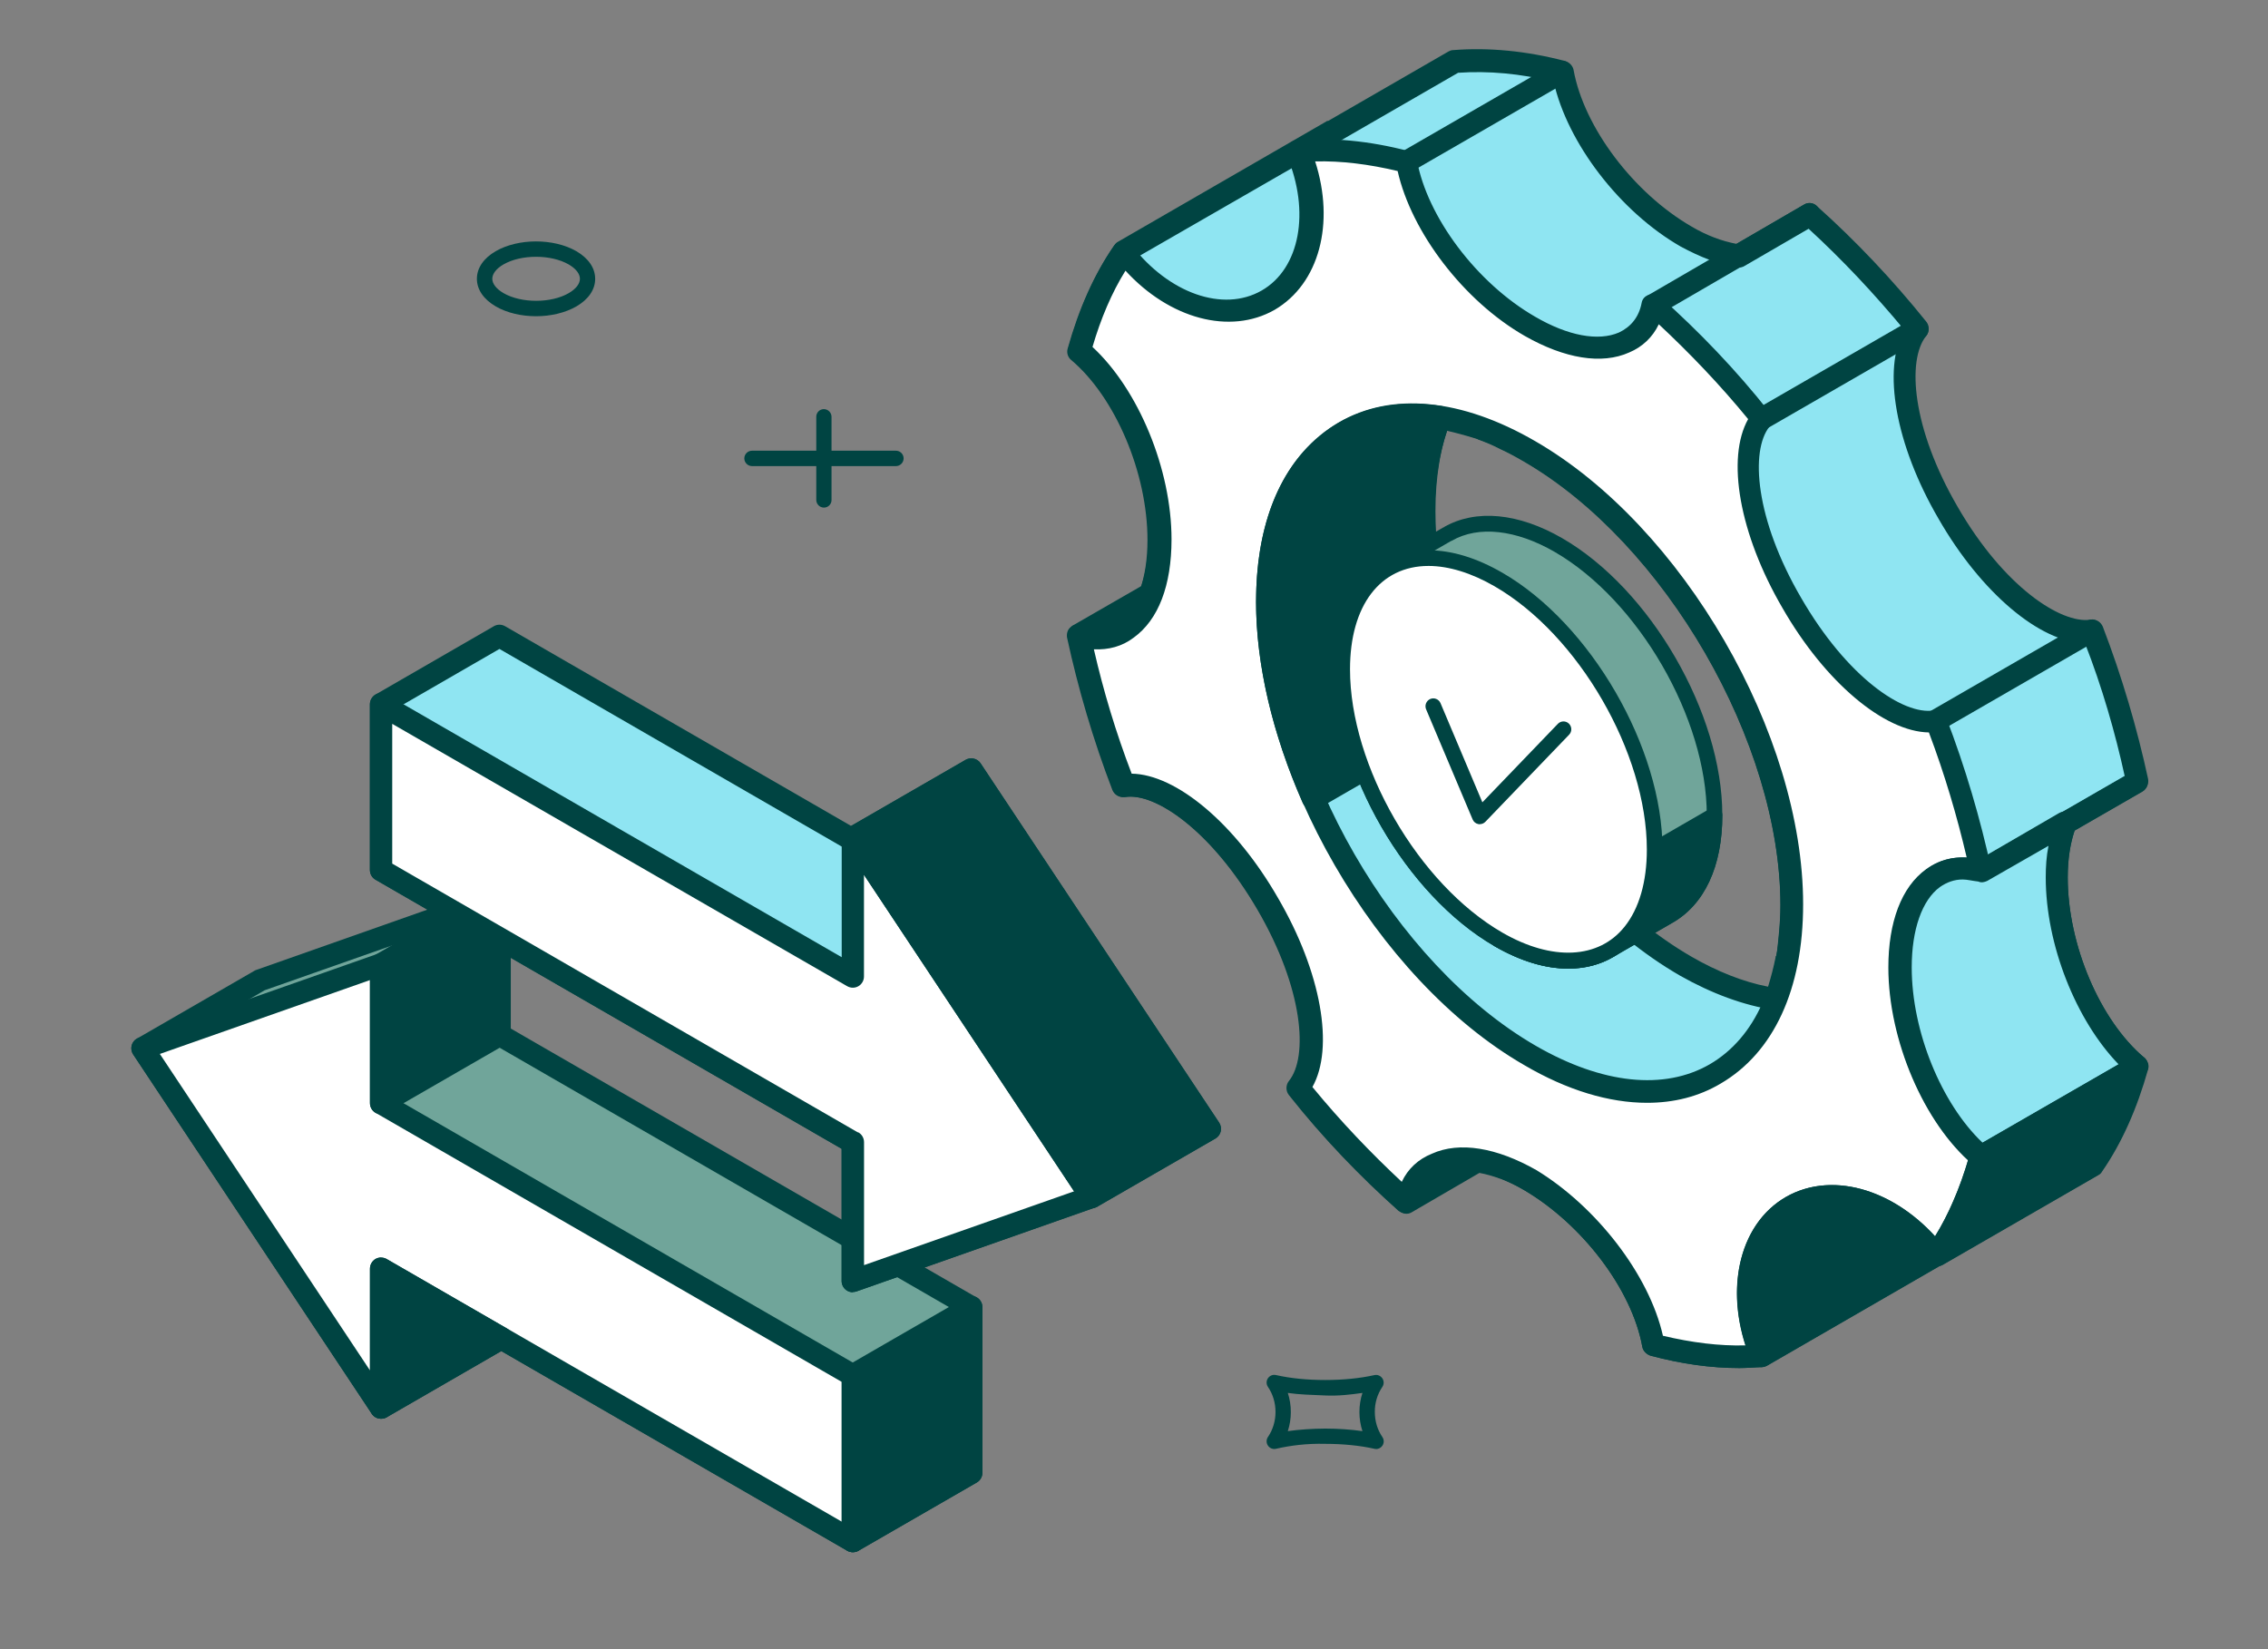 <?xml version="1.0" encoding="UTF-8"?><svg id="Layer_6" xmlns="http://www.w3.org/2000/svg" viewBox="0 0 330 240"><rect x="0" y="0" width="330" height="240" fill="#808080" stroke="none"/><defs><style>.cls-1{fill:#fff;}.cls-2{fill:#004442;}.cls-3{fill:none;stroke:#004442;stroke-linejoin:round;stroke-width:1.91px;}.cls-4{fill:#70a59a;}.cls-5{fill:#8fe5f2;}</style></defs><g><g><path class="cls-5" d="M281.66,182.69l22.7-13.1c2.8-4,5-8.9,6.5-14.4-6.7-5.6-11.7-17.1-11.7-27.5,0-3.1,.5-5.8,1.3-8l10.4-6c-1.5-7.3-3.7-14.6-6.5-21.9-5.8,.9-14.6-6.2-21-17.2-6.4-11-8.1-22.2-4.4-26.8-4.9-6.1-10.2-11.6-15.7-16.6l-10.4,6c-2.3-.4-4.9-1.3-7.6-2.8-9-5.2-16.4-15.3-18-23.9-5.6-1.5-10.8-2-15.8-1.6l-17.8,10.3-30.3,17.5c-2.8,4-5,8.9-6.5,14.4,6.7,5.6,11.7,17.1,11.7,27.5,0,3.1-.5,5.8-1.3,8l-10.4,6c1.5,7.3,3.7,14.7,6.5,21.9,5.8-.9,14.6,6.2,21,17.2,6.4,11,8.1,22.2,4.4,26.8,4.9,6.1,10.2,11.6,15.7,16.6l10.4-6c2.3,.4,4.9,1.3,7.6,2.8,9,5.2,16.5,15.3,18,23.9,5.6,1.5,10.8,2,15.8,1.6l25.4-14.7Zm-23.3-37.3c-4.1-.6-8.5-2.2-13.1-4.8-21.1-12.2-38.1-41.7-38.2-66,0-5.3,.9-9.9,2.3-13.7,1.9,.3,3.9,.8,5.9,1.5,.1,0,.1,.1,.2,.1,.8,.3,1.7,.7,2.5,1,.3,.1,.6,.2,.9,.4,1.2,.5,2.4,1.2,3.6,1.9,21.1,12.2,38.2,41.7,38.2,66,0,1.4-.1,2.7-.2,4,0,.3-.1,.7-.1,1-.1,.9-.2,1.8-.4,2.6v.2c-.3,2-.9,4-1.6,5.8"/><path class="cls-2" d="M253.06,199.09c-4.1,0-8.4-.6-12.9-1.8-.6-.2-1.1-.7-1.2-1.3-1.5-8.3-8.7-17.8-17.2-22.8-2.2-1.3-4.4-2.1-6.5-2.5l-9.8,5.7c-.6,.4-1.4,.3-1.9-.2-5.6-5-11-10.6-15.9-16.8-.5-.6-.5-1.5,0-2.1,2.8-3.5,2.1-13.4-4.6-24.9-6.7-11.5-14.9-17.1-19.3-16.4-.8,.1-1.5-.3-1.8-1-2.8-7.3-5-14.8-6.6-22.2-.1-.7,.2-1.4,.8-1.8l9.9-5.7c.7-2,1-4.3,1-6.8,0-9.8-4.7-20.8-11.1-26.2-.5-.4-.7-1.1-.5-1.7,1.6-5.7,3.8-10.7,6.7-14.9,.1-.2,.3-.4,.5-.5l30.3-17.5c.1-.1,.2-.1,.3-.1l17.5-10.1c.2-.1,.4-.2,.7-.2,5.1-.4,10.6,.1,16.3,1.6,.6,.2,1.1,.7,1.2,1.3,1.5,8.3,8.7,17.9,17.2,22.8,2.2,1.3,4.4,2.1,6.5,2.5l9.8-5.7c.6-.4,1.4-.3,1.9,.2,5.6,5,11,10.7,15.9,16.8,.5,.6,.5,1.5,0,2.1-2.8,3.5-2.1,13.4,4.6,24.9,6.7,11.6,15,17,19.3,16.4,.8-.1,1.5,.3,1.8,1,2.8,7.3,5,14.8,6.6,22.2,.1,.7-.2,1.4-.8,1.8l-9.9,5.7c-.7,2-1,4.3-1,6.8,0,9.8,4.7,20.8,11.1,26.2,.5,.4,.7,1.1,.5,1.7-1.6,5.7-3.8,10.7-6.7,14.9-.1,.2-.3,.4-.5,.5l-22.7,13.1c-.1,.1-.2,.1-.3,.1l-25.1,14.5c-.2,.1-.4,.2-.7,.2-1.1,.1-2.3,.2-3.4,.2m-11.1-4.7c4.9,1.2,9.5,1.6,13.9,1.3l25.1-14.5c.1-.1,.2-.1,.3-.1l22.1-12.8c2.4-3.6,4.4-7.8,5.8-12.6-6.7-6.2-11.5-17.8-11.5-28,0-3.1,.5-6,1.4-8.5,.1-.4,.4-.7,.7-.8l9.4-5.4c-1.4-6.4-3.3-13-5.8-19.4-6.5-.1-15.1-7.3-21.3-18.1-6.3-10.8-8.2-21.8-5-27.5-4.4-5.3-9-10.2-13.9-14.7l-9.3,5.4c-.3,.2-.7,.3-1.1,.2-2.7-.4-5.4-1.5-8.2-3-8.9-5.1-16.5-15.1-18.5-24-4.9-1.2-9.5-1.6-13.9-1.3l-17.5,10.1c-.1,.1-.2,.1-.3,.1l-29.7,17.1c-2.4,3.6-4.4,7.8-5.8,12.6,6.7,6.2,11.5,17.8,11.5,28,0,3.1-.5,6-1.4,8.5-.1,.4-.4,.7-.7,.8l-9.4,5.4c1.4,6.5,3.3,13,5.8,19.4,6.5,.1,15.1,7.3,21.3,18.1,6.3,10.8,8.2,21.8,5,27.5,4.4,5.3,9,10.2,13.9,14.7l9.3-5.4c.3-.2,.7-.3,1.1-.2,2.7,.4,5.4,1.4,8.2,3,8.8,5.3,16.5,15.2,18.5,24.1m16.4-47.4h-.2c-4.5-.7-9.1-2.4-13.7-5-21.5-12.4-39-42.7-39-67.4,0-5.3,.8-10.1,2.5-14.3,.3-.7,1-1.1,1.8-1,1.9,.3,3.9,.8,5.9,1.5,.1,0,.2,.1,.4,.1,1,.4,1.9,.8,2.8,1.2,.5,.2,.7,.3,.9,.4,1.2,.6,2.4,1.2,3.7,1.9,21.5,12.4,39,42.7,39,67.4,0,1.4-.1,2.8-.2,4.1l-.1,.7c-.2,1.3-.3,2.2-.4,3.1,0,.1,0,.2-.1,.3-.4,2.2-1,4.3-1.7,6.2-.3,.4-.9,.8-1.6,.8m-47.8-84.3c-1.2,3.5-1.8,7.5-1.8,11.9,0,23.7,16.8,52.7,37.3,64.6,3.8,2.2,7.6,3.7,11.2,4.4,.4-1.3,.8-2.8,1.1-4.3,0-.1,0-.2,.1-.2,.2-.9,.2-1.7,.3-2.5l.1-1c.1-1.2,.2-2.5,.2-3.8,0-23.7-16.8-52.7-37.3-64.6-1.2-.7-2.3-1.3-3.4-1.8l-.4-.2-.4-.2c-.8-.4-1.6-.7-2.4-1q-.1,0-.2-.1c-1.6-.5-3.1-.9-4.4-1.2"/><path class="cls-1" d="M288.16,126.79c-1.5-7.3-3.7-14.6-6.5-21.9-5.8,.9-14.6-6.2-21-17.2-6.4-11-8.1-22.2-4.4-26.8-4.9-6.1-10.2-11.6-15.7-16.6-1.5,6.8-9,8.3-18,3.1-9-5.2-16.5-15.3-18-23.9-5.6-1.5-10.8-2-15.8-1.6,3.6,8.8,2,18-4.4,21.7-6.4,3.7-15.2,.5-21-7-2.8,4-5,8.9-6.5,14.4,6.7,5.6,11.7,17.1,11.7,27.5s-5.1,16.1-11.7,14c1.5,7.3,3.7,14.7,6.5,21.9,5.8-.9,14.6,6.2,21,17.2,6.4,11,8.1,22.2,4.4,26.8,4.9,6.1,10.2,11.6,15.7,16.6,1.5-6.8,9-8.3,18-3.1,9,5.2,16.5,15.3,18,23.9,5.6,1.5,10.8,2,15.8,1.6-3.6-8.8-2-18,4.4-21.7,6.4-3.7,15.2-.5,21,7,2.8-4,5-8.9,6.5-14.4-6.7-5.6-11.7-17.1-11.7-27.5s5.1-16.1,11.7-14m-27.4,4.9c0,24.3-17.1,34.2-38.2,22-21.1-12.2-38.2-41.7-38.2-66s17.1-34.1,38.2-22c21.1,12.1,38.2,41.7,38.2,66"/><path class="cls-2" d="M253.06,199.09c-4.1,0-8.4-.6-12.9-1.8-.6-.2-1.1-.7-1.2-1.3-1.5-8.3-8.7-17.8-17.2-22.8-4.8-2.8-9.2-3.6-12.2-2.3-1.8,.8-2.9,2.2-3.4,4.4-.1,.6-.5,1-1.1,1.2-.5,.2-1.2,0-1.6-.3-5.6-5-11-10.6-15.9-16.8-.5-.6-.5-1.5,0-2.1,2.8-3.5,2.1-13.4-4.6-24.9-6.7-11.5-14.9-17.1-19.3-16.4-.8,.1-1.5-.3-1.8-1-2.8-7.3-5-14.8-6.6-22.2-.1-.6,.1-1.2,.5-1.5,.4-.4,1-.5,1.6-.3,2.1,.7,3.9,.4,5.5-.7,2.6-1.9,4.1-6.2,4.1-11.7,0-9.8-4.7-20.8-11.1-26.2-.5-.4-.7-1.1-.5-1.7,1.6-5.7,3.8-10.7,6.7-14.9,.3-.4,.8-.7,1.3-.7,.6,0,1,.2,1.3,.6,5.4,7,13.3,9.8,18.9,6.6,5.6-3.2,7.1-11.5,3.7-19.6-.2-.5-.2-1,.1-1.5,.3-.4,.7-.7,1.3-.8,5.1-.4,10.6,.1,16.3,1.6,.6,.2,1.1,.7,1.2,1.3,1.5,8.3,8.7,17.9,17.2,22.8,4.8,2.8,9.2,3.6,12.2,2.3,1.7-.8,2.9-2.2,3.3-4.3,.1-.6,.5-1,1.1-1.2,.6-.2,1.2,0,1.6,.3,5.6,5,11,10.6,15.9,16.8,.5,.6,.5,1.5,0,2.1-2.8,3.5-2.1,13.4,4.6,24.9,6.7,11.6,14.9,17.1,19.3,16.4,.8-.1,1.5,.3,1.8,1,2.8,7.3,5,14.8,6.6,22.2,.1,.6-.1,1.2-.5,1.5-.4,.4-1,.5-1.6,.3-2.1-.7-3.9-.4-5.5,.7-2.6,1.9-4.1,6.2-4.1,11.7,0,9.8,4.7,20.8,11.1,26.2,.5,.4,.7,1.1,.5,1.7-1.6,5.7-3.8,10.7-6.7,14.9-.3,.4-.8,.7-1.3,.7s-1-.2-1.3-.6c-5.4-7-13.3-9.8-18.9-6.6-5.6,3.2-7.1,11.4-3.7,19.6,.2,.5,.2,1-.1,1.5-.3,.4-.7,.7-1.3,.8-1,0-2.2,.1-3.3,.1m-11.1-4.7c4.2,1,8.2,1.5,12,1.4-2.9-9-.6-17.8,5.9-21.6,6.5-3.7,15.3-1.3,21.7,5.7,2-3.2,3.6-7,4.8-11.1-6.7-6.2-11.5-17.8-11.5-28,0-6.6,1.9-11.7,5.5-14.3,1.7-1.3,3.7-1.8,5.8-1.7-1.4-6-3.2-12.1-5.5-18.2-6.5-.1-15.1-7.3-21.3-18.1-6.3-10.8-8.2-21.8-5-27.5-4.1-5-8.5-9.6-13-13.8-.9,1.9-2.4,3.3-4.3,4.1-4,1.8-9.4,.9-15.2-2.4-8.9-5.1-16.5-15.1-18.5-24-4.2-1-8.2-1.5-12-1.4,2.9,9,.6,17.8-5.9,21.6-6.5,3.7-15.3,1.3-21.7-5.7-2,3.2-3.6,7-4.8,11.1,6.7,6.2,11.5,17.8,11.5,28,0,6.7-1.9,11.7-5.5,14.3-1.7,1.3-3.7,1.8-5.8,1.7,1.4,6.1,3.2,12.1,5.5,18.1,6.5,.1,15.1,7.3,21.3,18.1,6.3,10.8,8.2,21.8,5,27.5,4.1,5,8.5,9.6,13,13.8,.9-1.9,2.4-3.3,4.4-4.1,4-1.8,9.4-.9,15.2,2.4,8.7,5.3,16.4,15.2,18.4,24.1m-2.3-33.9c-5.5,0-11.6-1.8-17.9-5.5-21.5-12.4-39-42.7-39-67.4,0-12.4,4.3-21.6,12-26.1,7.7-4.5,17.9-3.5,28.6,2.7,21.5,12.4,39,42.7,39,67.4,0,12.4-4.3,21.6-12,26.1-3.2,1.9-6.8,2.8-10.7,2.8m-34.1-98.4c-3.4,0-6.4,.8-9.1,2.3-6.7,3.9-10.3,12.1-10.3,23.2,0,23.7,16.7,52.7,37.3,64.6,9.7,5.6,18.7,6.5,25.3,2.7,6.7-3.9,10.3-12.1,10.3-23.2,0-23.7-16.8-52.7-37.3-64.6-5.8-3.4-11.3-5-16.2-5"/><path class="cls-2" d="M191.06,116.19c-4.2-9.5-6.6-19.4-6.6-28.6,0-19,10.4-29.1,25-26.8-1.5,3.8-2.3,8.4-2.3,13.7,0,9.2,2.5,19.1,6.6,28.6l-22.7,13.1Z"/><path class="cls-2" d="M191.06,117.89c-.2,0-.3,0-.5-.1-.4-.1-.8-.5-1-.9-4.4-10-6.8-20.2-6.8-29.3,0-10.6,3.1-18.9,9-23.9,4.7-4.1,11-5.7,18-4.6,.5,.1,.9,.4,1.2,.8,.2,.4,.3,.9,.1,1.4-1.5,3.8-2.2,8.2-2.2,13.1,0,8.7,2.2,18.3,6.5,28,.3,.8,0,1.7-.7,2.1l-22.7,13.1c-.3,.2-.6,.3-.9,.3m14.5-55.8c-4.5,0-8.5,1.4-11.7,4.1-5,4.3-7.8,11.9-7.8,21.4,0,8.2,2,17.2,5.8,26.3l19.8-11.5c-4.1-9.6-6.2-19.2-6.2-27.9,0-4.5,.6-8.6,1.8-12.3-.6,0-1.2-.1-1.7-.1"/><path class="cls-2" d="M288.16,128.49c-.6,0-1.1-.3-1.4-.8-.5-.8-.2-1.8,.6-2.2l22.7-13.1c.8-.5,1.8-.2,2.2,.6,.5,.8,.2,1.8-.6,2.2l-22.7,13.1c-.2,.1-.5,.2-.8,.2"/><path class="cls-2" d="M281.66,106.49c-.6,0-1.1-.3-1.4-.8-.5-.8-.2-1.8,.6-2.2l22.7-13.1c.8-.5,1.8-.2,2.2,.6,.5,.8,.2,1.8-.6,2.2l-22.7,13.1c-.2,.2-.5,.2-.8,.2"/><path class="cls-2" d="M288.16,169.89c-.6,0-1.1-.3-1.4-.8-.5-.8-.2-1.8,.6-2.2l22.7-13.1c.8-.5,1.8-.2,2.2,.6,.5,.8,.2,1.8-.6,2.2l-22.7,13.1c-.2,.1-.5,.2-.8,.2"/><path class="cls-2" d="M256.26,62.59c-.6,0-1.1-.3-1.4-.8-.5-.8-.2-1.8,.6-2.2l22.7-13.1c.8-.5,1.8-.2,2.2,.6,.5,.8,.2,1.8-.6,2.2l-22.7,13.1c-.2,.1-.5,.2-.8,.2"/><path class="cls-2" d="M240.56,45.99c-.6,0-1.1-.3-1.4-.8-.5-.8-.2-1.8,.6-2.2l22.7-13.2c.8-.5,1.8-.2,2.2,.6,.5,.8,.2,1.8-.6,2.2l-22.7,13.2c-.3,.1-.5,.2-.8,.2"/><path class="cls-2" d="M204.56,25.19c-.6,0-1.1-.3-1.4-.8-.5-.8-.2-1.8,.6-2.2l22.7-13.1c.8-.5,1.8-.2,2.2,.6,.5,.8,.2,1.8-.6,2.2l-22.7,13.1c-.2,.2-.5,.2-.8,.2"/><path class="cls-2" d="M260.66,175.59c6.4-3.7,15.2-.5,21,7l-25.4,14.7c-3.6-8.8-1.9-18,4.4-21.7"/><path class="cls-2" d="M256.26,198.89c-.2,0-.4,0-.5-.1-.4-.1-.8-.5-1-.9-4-9.7-1.9-19.7,5.1-23.7s16.7-.9,23.1,7.5c.1,.1,.1,.2,.2,.3,.4,.8,.1,1.7-.6,2.1-.1,.1-.2,.1-.4,.2l-25.1,14.5c-.2,.1-.5,.1-.8,.1m5.3-21.8c-5.2,3-6.9,10.3-4.4,17.9l22-12.7c-5.3-6-12.5-8.2-17.6-5.2"/><path class="cls-5" d="M276.46,140.79c0-10.4,5.1-16.1,11.7-14l12.3-7.1c-.8,2.2-1.3,4.8-1.3,8,0,10.4,5.1,21.9,11.7,27.5l-22.7,13.1c-6.6-5.6-11.7-17.1-11.7-27.5"/><path class="cls-2" d="M288.16,169.89c-.4,0-.8-.1-1.1-.4-7.1-6-12.3-18.1-12.3-28.7,0-6.6,1.9-11.7,5.5-14.3,2.2-1.6,4.9-2.1,7.7-1.4l11.7-6.8c.6-.3,1.4-.3,1.9,.2,.5,.4,.7,1.2,.5,1.8-.8,2.2-1.2,4.7-1.2,7.4,0,9.8,4.7,20.8,11.1,26.2,.4,.3,.6,.9,.6,1.4s-.3,1-.8,1.3l-22.7,13.1c-.3,.1-.6,.2-.9,.2m-2.6-41.9c-1.2,0-2.3,.4-3.3,1.1-2.6,1.9-4.1,6.2-4.1,11.7,0,9.3,4.3,19.8,10.3,25.5l19.8-11.4c-6.2-6.4-10.6-17.4-10.6-27.2,0-1.6,.1-3.1,.4-4.6l-8.9,5.1c-.4,.2-.9,.3-1.3,.1-.9-.1-1.6-.3-2.3-.3"/><path class="cls-2" d="M288.16,168.29l22.7-13.1c-1.5,5.5-3.7,10.4-6.5,14.4l-22.7,13.1c2.8-4.1,5-8.9,6.5-14.4"/><path class="cls-2" d="M281.66,184.29c-.4,0-.9-.2-1.2-.5-.5-.6-.6-1.4-.1-2,2.7-3.9,4.8-8.6,6.3-13.9,.1-.4,.4-.8,.8-1l22.7-13.1c.6-.3,1.3-.3,1.8,.1,.5,.4,.8,1.1,.6,1.7-1.6,5.7-3.8,10.7-6.7,14.9-.1,.2-.3,.4-.5,.5l-22.7,13.1c-.4,.1-.7,.2-1,.2m7.9-14.9c-.9,3.2-2,6.1-3.4,8.8l17-9.8c1.9-2.8,3.5-6.1,4.8-9.7l-18.4,10.7Z"/></g><g><polyline class="cls-3" points="229.37 138.49 231.66 138.49 229.63 139.56"/><path class="cls-4" d="M226.74,79.31c-6.27-3.62-11.94-3.98-16.06-1.62h0s-.02,.01-.02,.02l-8.67,5c-4.13,2.36-6.68,7.44-6.68,14.69,0,14.46,10.18,32.06,22.74,39.31,6.32,3.65,12.04,3.98,16.16,1.56l8.53-4.93c4.16-2.34,6.75-7.44,6.75-14.72,0-14.46-10.18-32.06-22.73-39.31"/><path class="cls-2" d="M228.2,140.96h0c-3.37,0-6.99-1.1-10.74-3.26-12.85-7.42-23.3-25.49-23.31-40.3,0-7.44,2.58-13.01,7.26-15.68l8.66-5,.02,.03s.02-.01,.04-.02l-.02-.03c4.61-2.64,10.8-2.07,17.19,1.62,12.85,7.42,23.31,25.5,23.3,40.3,0,7.47-2.6,13.05-7.33,15.71l-8.52,4.92c-1.92,1.13-4.14,1.71-6.56,1.71m-17.06-62.23l-8.59,4.97c-3.94,2.25-6.11,7.11-6.11,13.7,0,14.08,9.95,31.27,22.17,38.32,3.35,1.93,6.67,2.96,9.6,2.96,2.02,0,3.84-.47,5.42-1.4l8.54-4.93c3.99-2.24,6.18-7.12,6.18-13.73,0-14.07-9.94-31.27-22.16-38.32-5.62-3.24-11.06-3.83-14.92-1.62-.04,.02-.07,.04-.11,.06"/><path class="cls-2" d="M234.19,138.27l8.53-4.93c4.16-2.34,6.75-7.44,6.75-14.72l-31.38,18.12c6.3,3.62,11.99,3.94,16.1,1.52"/><path class="cls-2" d="M228.2,140.96h0c-3.36,0-6.95-1.09-10.68-3.23-.35-.2-.57-.58-.57-.99s.22-.79,.57-.99l31.38-18.12c.35-.21,.79-.21,1.14,0,.35,.2,.57,.58,.57,.99,0,7.47-2.6,13.05-7.33,15.71l-8.52,4.92c-1.92,1.13-4.13,1.71-6.56,1.71m-7.75-4.26c2.73,1.31,5.33,1.98,7.75,1.98,2.02,0,3.84-.47,5.41-1.4l8.54-4.93c3.57-2.01,5.7-6.13,6.11-11.72l-27.81,16.06Z"/><path class="cls-1" d="M240.76,123.65c0,14.46-10.18,20.31-22.73,13.06-12.56-7.25-22.73-24.85-22.74-39.31,0-14.47,10.18-20.31,22.74-13.07,12.56,7.25,22.74,24.85,22.73,39.31"/><path class="cls-2" d="M228.2,140.96c-3.38,0-6.99-1.1-10.74-3.26-12.85-7.41-23.3-25.49-23.31-40.3,0-10.52,5.38-17.32,13.7-17.32,3.38,0,6.99,1.1,10.75,3.27,12.85,7.42,23.31,25.5,23.3,40.3,0,5.21-1.29,9.59-3.74,12.64-2.44,3.06-5.89,4.67-9.96,4.67m-20.35-58.6c-7.04,0-11.42,5.76-11.42,15.04,0,14.08,9.95,31.27,22.17,38.32,7.24,4.18,14.02,3.85,17.78-.86,2.12-2.65,3.24-6.53,3.24-11.22,0-14.08-9.94-31.27-22.16-38.32-3.35-1.94-6.68-2.96-9.6-2.96"/><path class="cls-2" d="M215.32,119.95c-.07,0-.14,0-.21-.02-.38-.07-.69-.32-.84-.68l-6.77-16.03c-.24-.58,.03-1.25,.61-1.5,.57-.24,1.25,.03,1.49,.61l6.09,14.43,10.98-11.42c.44-.46,1.16-.47,1.61-.03,.45,.44,.47,1.16,.03,1.61l-12.18,12.67c-.22,.23-.52,.35-.82,.35"/></g></g><g><polygon class="cls-4" points="141.32 190.22 72.68 150.58 72.68 130.39 37.96 142.59 20.73 152.54 55.45 204.83 72.94 194.73 124.09 224.26 141.32 214.32 141.32 190.22"/><path class="cls-2" d="M124.09,225.89c-.28,0-.56-.07-.81-.21l-50.34-29.06-16.68,9.64c-.73,.42-1.69,.2-2.17-.51l-34.71-52.29c-.25-.38-.33-.84-.23-1.27,.1-.43,.38-.81,.77-1.04l17.23-9.95,34.99-12.33c.49-.18,1.05-.1,1.47,.21,.43,.31,.69,.79,.69,1.33v19.26l67.83,39.16c.5,.29,.81,.83,.81,1.41v24.1c0,.58-.31,1.12-.81,1.41l-17.23,9.94c-.25,.15-.54,.21-.81,.21h0Zm-51.15-32.79c.28,0,.56,.07,.81,.21l50.34,29.06,15.6-9.01v-22.21l-67.83-39.16c-.5-.29-.81-.83-.81-1.42v-17.9l-32.54,11.44-15.46,8.96,32.91,49.57,16.17-9.34c.25-.15,.54-.21,.81-.21Z"/><polygon class="cls-1" points="20.73 152.54 55.45 204.83 55.45 184.63 124.09 224.26 124.09 200.16 55.45 160.53 55.45 140.34 20.73 152.54"/><path class="cls-2" d="M124.09,225.89c-.28,0-.56-.07-.81-.21l-66.21-38.22v17.38c0,.72-.47,1.35-1.16,1.56-.69,.2-1.43-.06-1.82-.66l-34.71-52.29c-.27-.42-.35-.94-.19-1.42,.16-.48,.53-.85,1.01-1.01l34.71-12.2c.49-.18,1.05-.1,1.47,.2,.43,.31,.69,.8,.69,1.33v19.25l67.83,39.16c.5,.29,.81,.83,.81,1.41v24.1c0,.58-.31,1.12-.81,1.41-.25,.15-.54,.21-.81,.21h0Zm-68.64-42.88c.28,0,.56,.07,.81,.21l66.21,38.22v-20.34l-67.83-39.16c-.5-.29-.81-.83-.81-1.41v-17.9l-30.57,10.75,30.57,46.05v-14.81c0-.58,.31-1.12,.81-1.42,.25-.14,.54-.21,.81-.21h0Z"/><path class="cls-2" d="M55.45,184.63l17.49,10.1-17.49,10.11v-20.2Zm0-44.29v20.19l17.23-9.94v-20.19l-17.23,9.95h0Zm85.87,49.87l-17.23,9.94v24.1l17.23-9.94v-24.1Z"/><path class="cls-2" d="M124.09,225.89c-.28,0-.56-.07-.81-.21-.5-.29-.81-.83-.81-1.42v-24.1c0-.58,.31-1.12,.81-1.42l17.23-9.94c.5-.29,1.12-.29,1.63,0,.5,.29,.81,.83,.81,1.42v24.1c0,.58-.31,1.12-.81,1.41l-17.23,9.94c-.25,.15-.54,.21-.81,.21h0Zm1.63-24.78v20.34l13.97-8.07v-20.34l-13.97,8.07Zm-70.27,5.35c-.28,0-.56-.07-.81-.21-.5-.29-.81-.83-.81-1.41v-20.2c0-.58,.31-1.12,.81-1.41,.5-.29,1.12-.29,1.63,0l17.49,10.1c.5,.29,.81,.83,.81,1.41s-.31,1.12-.81,1.41l-17.49,10.1c-.25,.15-.54,.21-.81,.21h0Zm1.63-19.01v14.57l12.61-7.28-12.61-7.28Zm-1.63-25.29c-.28,0-.56-.07-.81-.21-.5-.29-.81-.83-.81-1.42v-20.19c0-.58,.31-1.12,.82-1.41l17.23-9.95c.5-.29,1.12-.29,1.63,0,.5,.29,.81,.83,.81,1.42v20.19c0,.58-.31,1.12-.81,1.42l-17.23,9.94c-.25,.15-.54,.21-.81,.21h-.02Zm1.63-20.87v16.44l13.97-8.07v-16.44l-13.97,8.08h0Z"/><polygon class="cls-5" points="141.33 112 124.1 121.94 124.1 122.25 72.68 92.56 55.45 102.52 55.45 126.61 124.1 166.24 124.11 166.24 124.11 186.43 158.8 174.23 176.03 164.28 141.33 111.99 141.33 112"/><path class="cls-2" d="M124.09,188.06c-.33,0-.66-.1-.94-.3-.43-.31-.69-.8-.69-1.33v-19.25l-67.83-39.16c-.5-.29-.81-.83-.81-1.42v-24.1c0-.58,.31-1.12,.81-1.42l17.23-9.95c.5-.29,1.12-.29,1.63,0l50.34,29.06,16.68-9.63c.73-.42,1.69-.21,2.17,.51l34.71,52.29c.25,.38,.33,.83,.23,1.27-.1,.43-.38,.81-.77,1.04l-17.23,9.94-34.99,12.32c-.17,.06-.36,.09-.54,.09h0Zm.74-23.26c.54,.27,.89,.84,.89,1.46v17.89l32.53-11.44,15.46-8.96-32.9-49.57-15.48,8.93c-.12,.16-.26,.31-.43,.4-.5,.28-1.12,.43-1.63,.15l-50.6-29.22-15.6,9.01v22.21l67.77,39.12Z"/><polygon class="cls-1" points="158.8 174.24 124.1 121.94 124.1 142.14 55.45 102.51 55.45 126.6 124.1 166.23 124.11 166.23 124.11 186.42 158.8 174.22 158.8 174.24"/><path class="cls-2" d="M124.09,188.06c-.33,0-.66-.1-.94-.3-.43-.31-.69-.8-.69-1.33v-19.25l-67.83-39.16c-.5-.29-.81-.83-.81-1.42v-24.1c0-.58,.31-1.12,.81-1.42,.5-.29,1.12-.29,1.63,0l66.21,38.22v-17.38c0-.72,.47-1.36,1.16-1.56,.69-.21,1.42,.06,1.82,.66l34.71,52.29c.27,.42,.35,.94,.19,1.42-.16,.48-.53,.85-1.01,1.01l-34.71,12.2c-.17,.06-.36,.09-.54,.09m.74-23.27c.55,.27,.89,.84,.89,1.46v17.89l30.56-10.74-30.57-46.06v14.8c0,.58-.31,1.12-.81,1.41-.5,.29-1.12,.29-1.63,0L57.07,105.34v20.34l67.76,39.12Z"/><polygon class="cls-2" points="141.33 112 124.09 121.94 158.8 174.24 176.03 164.29 141.33 112"/><path class="cls-2" d="M158.8,175.86c-.53,0-1.04-.26-1.35-.73l-34.71-52.29c-.25-.38-.33-.83-.23-1.27,.1-.43,.38-.81,.77-1.04l17.23-9.94c.73-.42,1.69-.21,2.17,.51l34.71,52.29c.25,.38,.33,.83,.23,1.27-.1,.44-.38,.81-.77,1.04l-17.23,9.94c-.26,.14-.54,.21-.81,.21h0Zm-32.4-53.37l32.91,49.57,14.41-8.32-32.9-49.57-14.41,8.32h0Z"/></g><path class="cls-2" d="M78.01,46.02c-2.11,0-4.22-.47-5.86-1.42-1.78-1.03-2.76-2.46-2.76-4.03s.98-3,2.75-4.02c3.28-1.89,8.43-1.89,11.71,0,1.78,1.03,2.75,2.46,2.75,4.03s-.98,3-2.75,4.02c-1.64,.94-3.75,1.42-5.85,1.42m-.01-8.65c-1.73,0-3.45,.37-4.73,1.11-1.04,.6-1.63,1.36-1.63,2.09s.6,1.49,1.64,2.09c2.57,1.49,6.91,1.49,9.48,0,1.04-.6,1.63-1.36,1.63-2.09s-.6-1.49-1.64-2.09c-1.29-.74-3.01-1.11-4.74-1.11"/><path class="cls-2" d="M200.23,210.87c-.08,0-.17,0-.25-.03-2.08-.47-4.56-.72-7.16-.72-2.67-.07-5.07,.24-7.16,.72-.45,.1-.91-.08-1.17-.46-.26-.38-.26-.88,0-1.26,.72-1.06,1.1-2.32,1.1-3.64,0-1.33-.38-2.59-1.1-3.65-.26-.38-.26-.88,0-1.26,.26-.38,.73-.57,1.17-.46,2.07,.47,4.53,.72,7.11,.72,.03,0,.05,0,.08,0,2.59,0,5.05-.25,7.11-.71,.44-.11,.91,.08,1.17,.46,.26,.38,.26,.88,0,1.26-.72,1.06-1.1,2.32-1.09,3.64,0,1.33,.38,2.59,1.1,3.65,.26,.38,.26,.88,0,1.26-.21,.31-.56,.49-.92,.49m-7.41-2.98c1.9,0,3.74,.13,5.43,.37-.29-.88-.44-1.82-.44-2.78,0-.96,.15-1.9,.44-2.78-1.69,.24-3.48,.46-5.43,.37-1.98-.09-3.74-.12-5.43-.37,.29,.88,.44,1.82,.44,2.78,0,.96-.15,1.89-.44,2.78,1.7-.24,3.59-.36,5.43-.37"/><g><path class="cls-2" d="M119.89,73.87c-.62,0-1.12-.5-1.12-1.12v-12.09c-.01-.62,.49-1.12,1.1-1.12s1.12,.5,1.12,1.12v12.09c.01,.62-.49,1.12-1.1,1.12"/><path class="cls-2" d="M130.36,67.83h-20.94c-.62,0-1.12-.51-1.12-1.12s.5-1.12,1.12-1.12h20.94c.62,0,1.12,.51,1.12,1.12s-.5,1.12-1.12,1.12"/></g></svg>